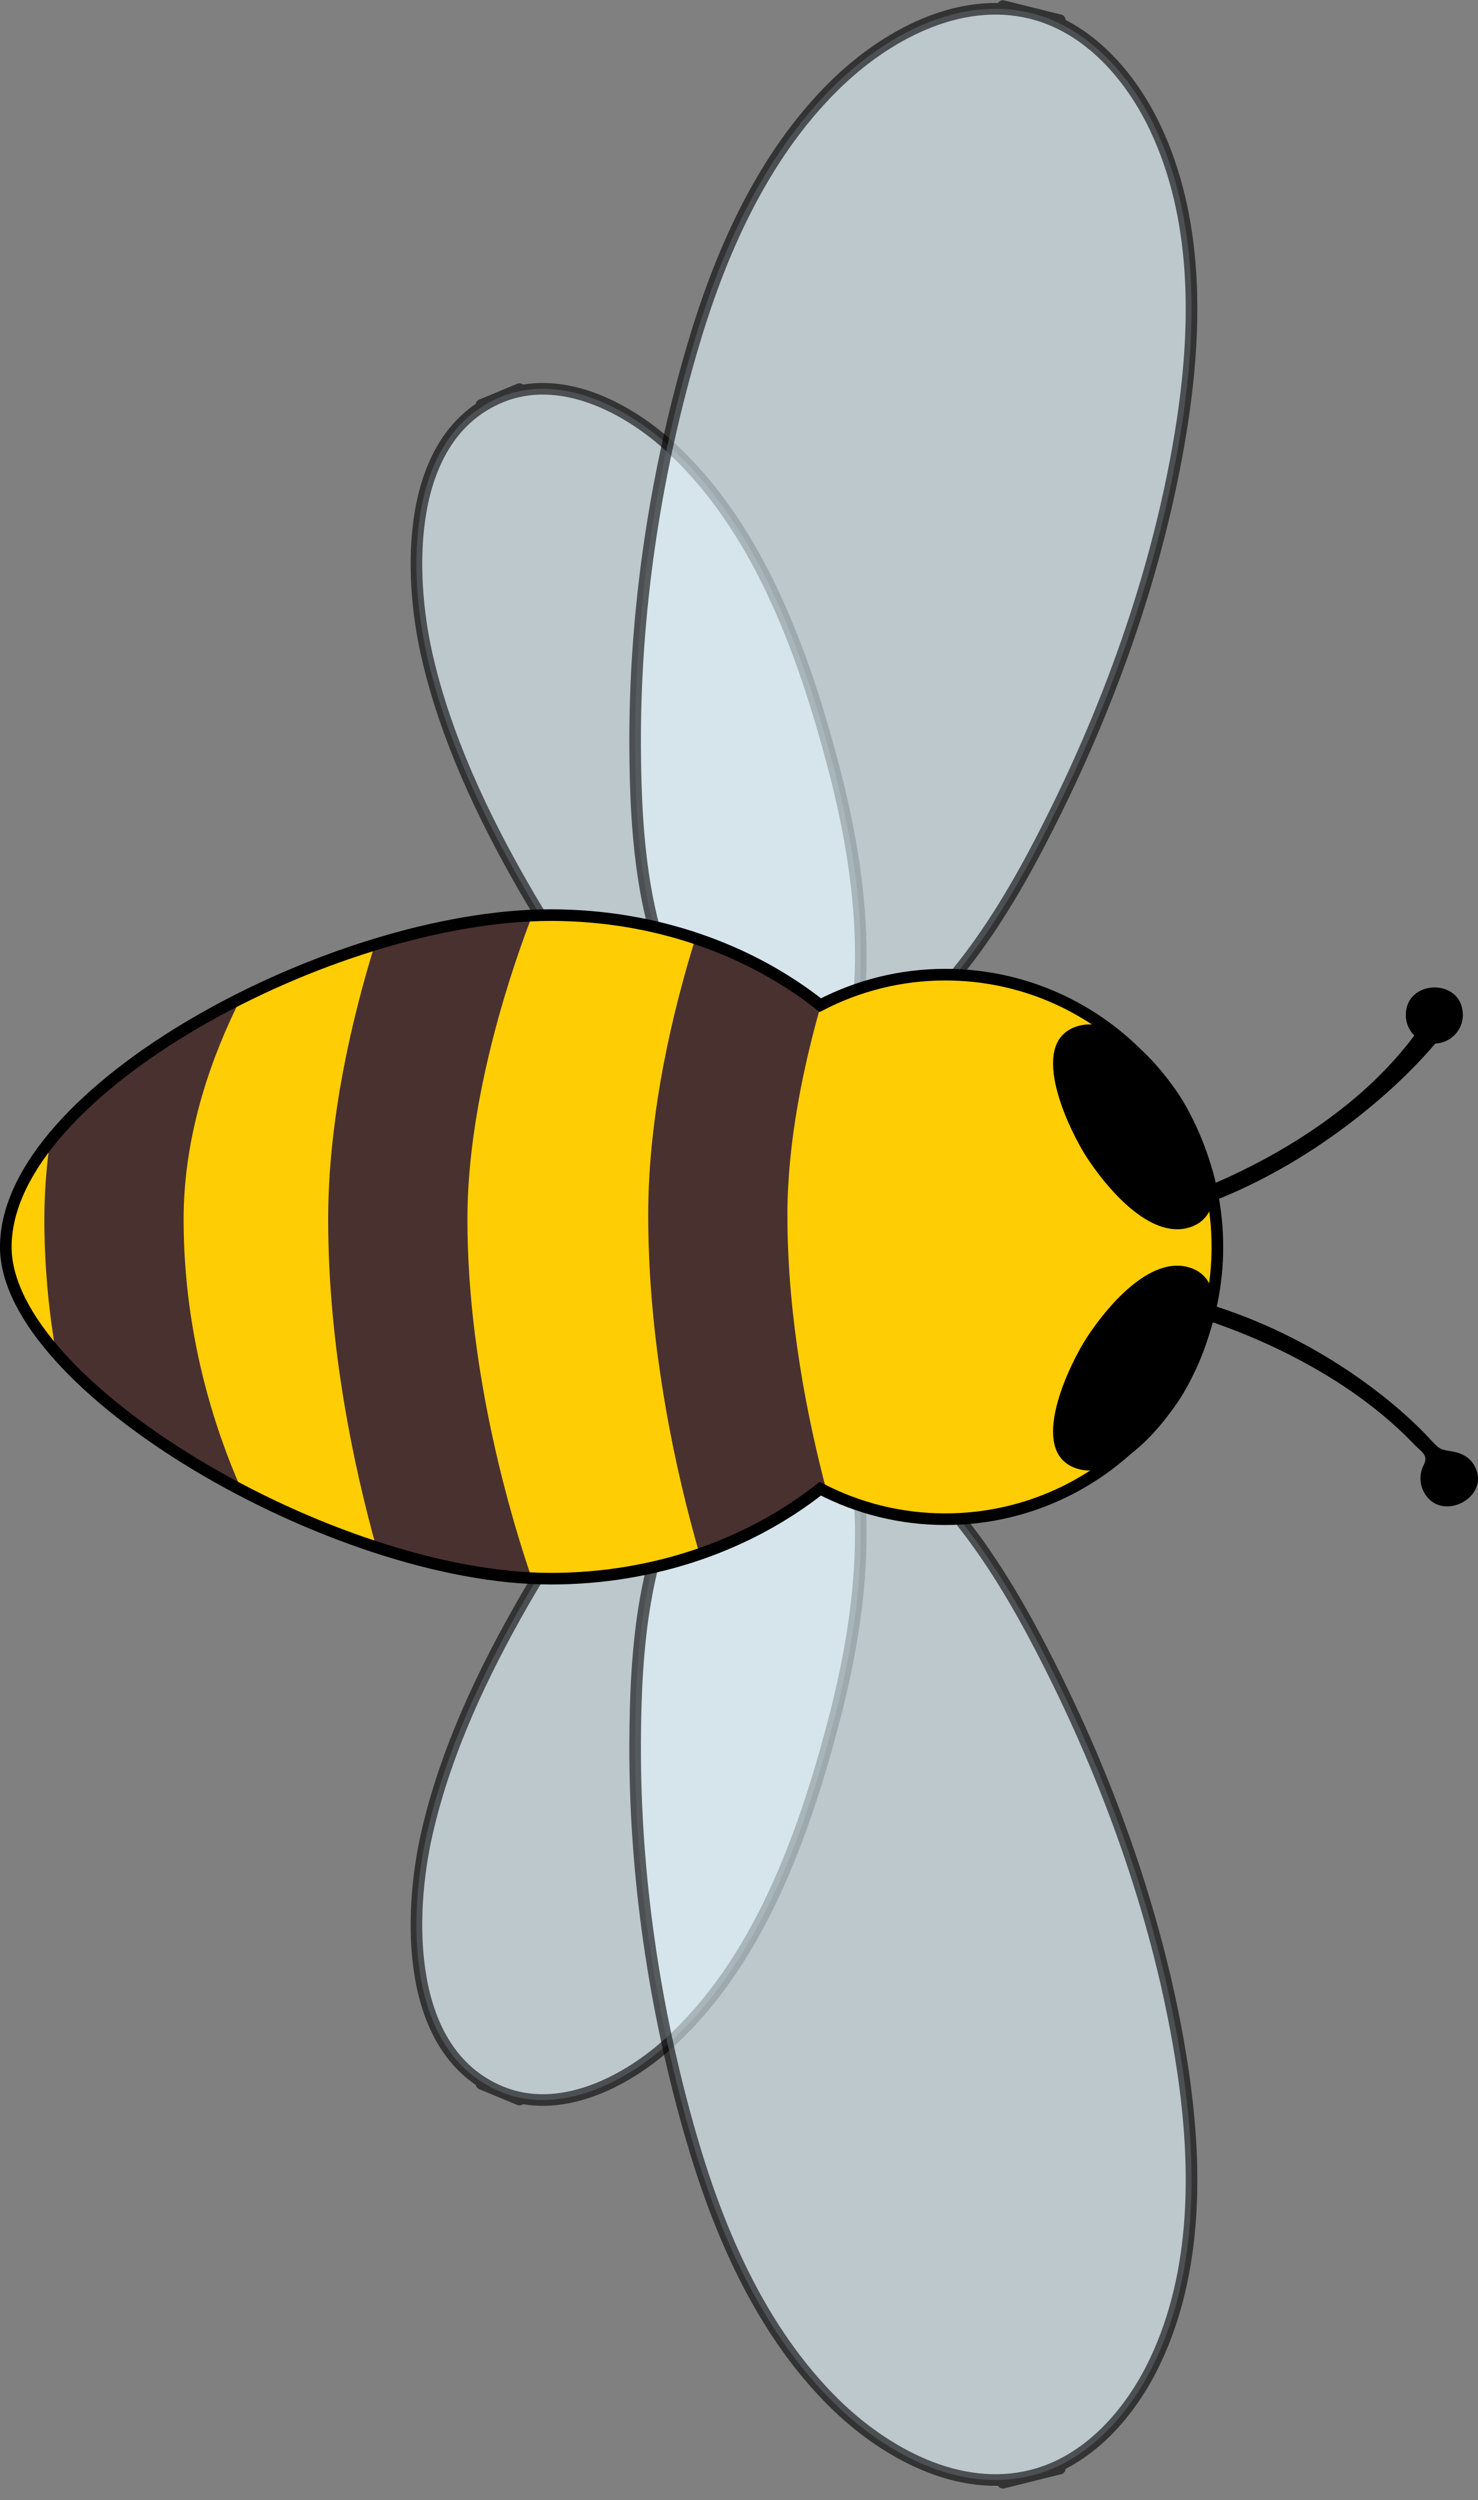 <?xml version="1.0" encoding="utf-8"?>
<!-- Generator: Adobe Illustrator 16.0.4, SVG Export Plug-In . SVG Version: 6.00 Build 0)  -->
<!DOCTYPE svg PUBLIC "-//W3C//DTD SVG 1.1//EN" "http://www.w3.org/Graphics/SVG/1.1/DTD/svg11.dtd">
<svg version="1.1" id="Layer_1" xmlns="http://www.w3.org/2000/svg" xmlns:xlink="http://www.w3.org/1999/xlink" x="0px" y="0px"
	 width="63.694px" height="107.702px" viewBox="-0.25 -0.353 63.694 107.702" enable-background="new -0.25 -0.353 63.694 107.702"
	 xml:space="preserve">
<rect x="-0.25" y="-0.353" width="63.694" height="107.702" fill="#808080" stroke="none"/>
<g id="frame1">
	<path opacity="0.6" fill="#E6F9FF" stroke="#000000" stroke-width="0.5" stroke-miterlimit="10" enable-background="new    " d="
		M21.321,16.75c2.521-1.049,5.36,0.394,7.226,2.072c3.853,3.469,5.805,8.876,7.097,13.755c0.669,2.524,1.146,5.134,1.197,7.752
		c0.036,1.853-0.099,3.922-1.052,5.562c-1.956,3.357-5.771,1.266-7.896-0.698c-2.258-2.081-4.043-4.672-5.567-7.317
		c-1.783-3.103-3.366-6.458-4.17-9.961C17.338,24.36,17.198,18.463,21.321,16.75C24.174,15.563,18.466,17.936,21.321,16.75z"/>
	<path opacity="0.6" fill="#E6F9FF" stroke="#000000" stroke-width="0.5" stroke-miterlimit="10" enable-background="new    " d="
		M44.197,0.213c2.462,0.613,4.278,2.711,5.329,4.922c1.849,3.884,1.812,8.468,1.184,12.631c-0.866,5.717-2.812,11.417-5.352,16.604
		c-1.874,3.83-4.291,8.081-7.937,10.499c-2.604,1.729-5.659,1.576-7.576-1.059c-2.42-3.327-2.708-8.111-2.724-12.069
		c-0.021-5.685,0.833-11.479,2.416-16.937c1.201-4.155,3.04-8.389,6.169-11.47C37.874,1.2,41.064-0.566,44.197,0.213
		C48.448,1.271,39.947-0.844,44.197,0.213z"/>
	<path opacity="0.6" fill="#E6F9FF" stroke="#000000" stroke-width="0.5" stroke-miterlimit="10" enable-background="new    " d="
		M21.321,89.754c2.521,1.052,5.36-0.394,7.226-2.069c3.853-3.471,5.805-8.877,7.097-13.757c0.669-2.524,1.146-5.135,1.197-7.752
		c0.036-1.853-0.099-3.922-1.052-5.562c-1.957-3.356-5.771-1.266-7.896,0.697c-2.258,2.08-4.043,4.672-5.567,7.314
		c-1.783,3.104-3.366,6.458-4.17,9.96C17.338,82.146,17.198,88.042,21.321,89.754C24.174,90.94,18.466,88.567,21.321,89.754z"/>
	<path opacity="0.6" fill="#E6F9FF" stroke="#000000" stroke-width="0.5" stroke-miterlimit="10" enable-background="new    " d="
		M44.197,106.292c2.462-0.611,4.278-2.711,5.329-4.922c1.849-3.887,1.812-8.469,1.184-12.631
		c-0.866-5.719-2.812-11.417-5.352-16.604c-1.874-3.827-4.291-8.079-7.937-10.497c-2.604-1.729-5.659-1.576-7.576,1.059
		c-2.42,3.326-2.708,8.111-2.724,12.07c-0.021,5.687,0.833,11.479,2.416,16.938c1.201,4.152,3.041,8.389,6.169,11.471
		C37.874,105.306,41.064,107.073,44.197,106.292C48.448,105.233,39.947,107.351,44.197,106.292z"/>
</g>
<g id="frame2" display="none">
	
		<path display="inline" opacity="0.6" fill="#E6F9FF" stroke="#000000" stroke-width="0.5" stroke-miterlimit="10" enable-background="new    " d="
		M30.012,15.883c2.729-0.073,4.861,2.292,5.999,4.528c2.349,4.62,2.229,10.367,1.684,15.385c-0.28,2.596-0.771,5.204-1.664,7.666
		c-0.631,1.742-1.5,3.625-2.979,4.812c-3.031,2.432-5.841-0.891-7.121-3.485c-1.356-2.753-2.096-5.812-2.568-8.829
		c-0.551-3.535-0.821-7.236-0.313-10.794C23.564,21.556,25.549,16.001,30.012,15.883C33.103,15.8,26.923,15.965,30.012,15.883z"/>
	
		<path display="inline" opacity="0.6" fill="#E6F9FF" stroke="#000000" stroke-width="0.5" stroke-miterlimit="10" enable-background="new    " d="
		M30.53-0.094c2.537,0.019,4.797,1.632,6.337,3.534c2.708,3.343,3.745,7.808,4.11,12.001c0.499,5.761-0.057,11.76-1.309,17.396
		c-0.924,4.163-2.276,8.862-5.251,12.066c-2.127,2.292-5.132,2.86-7.613,0.749c-3.133-2.667-4.535-7.251-5.478-11.095
		c-1.356-5.52-1.884-11.354-1.623-17.03c0.191-4.32,0.986-8.867,3.307-12.597C24.616,2.347,27.302-0.118,30.53-0.094
		C34.91-0.063,26.15-0.126,30.53-0.094z"/>
	
		<path display="inline" opacity="0.6" fill="#E6F9FF" stroke="#000000" stroke-width="0.5" stroke-miterlimit="10" enable-background="new    " d="
		M29.949,91.121c2.729,0.086,4.869-2.272,6.018-4.504c2.366-4.61,2.269-10.359,1.741-15.379c-0.272-2.601-0.752-5.208-1.634-7.673
		c-0.625-1.743-1.486-3.631-2.963-4.822c-3.021-2.442-5.844,0.867-7.133,3.459c-1.369,2.746-2.118,5.804-2.603,8.816
		c-0.564,3.532-0.853,7.23-0.357,10.791C23.523,85.424,25.487,90.987,29.949,91.121C33.039,91.217,26.86,91.026,29.949,91.121z"/>
	
		<path display="inline" opacity="0.6" fill="#E6F9FF" stroke="#000000" stroke-width="0.5" stroke-miterlimit="10" enable-background="new    " d="
		M30.367,107.099c2.535-0.002,4.807-1.6,6.357-3.49c2.732-3.325,3.802-7.78,4.197-11.974c0.538-5.758,0.022-11.759-1.188-17.405
		c-0.896-4.168-2.215-8.877-5.167-12.103c-2.11-2.308-5.11-2.896-7.606-0.801c-3.151,2.646-4.584,7.219-5.557,11.057
		c-1.395,5.513-1.961,11.343-1.74,17.021c0.164,4.32,0.927,8.875,3.219,12.619C24.471,104.615,27.139,107.099,30.367,107.099
		C34.749,107.097,25.988,107.099,30.367,107.099z"/>
</g>
<g id="body">
	<path d="M50.383,56.118c0.052-0.213,0.103-0.428,0.147-0.641c3.312,0.771,6.511,2.412,9.135,4.564
		c0.631,0.52,1.229,1.07,1.78,1.672c0.377,0.409,0.416,0.371,0.938,0.469c0.353,0.062,0.687,0.241,0.875,0.553
		c0.859,1.396-1.486,2.619-2.182,1.113c-0.157-0.345-0.147-0.752,0.025-1.086c0.229-0.433-0.094-0.568-0.428-0.914
		c-0.605-0.634-1.269-1.211-1.964-1.74c-1.205-0.916-2.518-1.688-3.88-2.344c-1.021-0.488-2.077-0.914-3.153-1.269
		C51.308,56.376,50.788,56.118,50.383,56.118z M50.233,51.321c0.347,0,0.829-0.286,1.143-0.407c1.022-0.403,2.022-0.873,2.989-1.402
		c1.229-0.673,2.41-1.446,3.497-2.333c0.599-0.487,1.164-1.008,1.691-1.566c0.271-0.286,0.532-0.583,0.781-0.889
		c0.125-0.155,0.248-0.312,0.367-0.471c-0.229-0.222-0.357-0.526-0.368-0.842c-0.041-1.584,2.409-1.663,2.459-0.078
		c0.021,0.669-0.521,1.247-1.188,1.267c-0.624,0.734-1.307,1.419-2.021,2.062c-2.619,2.344-5.785,4.271-9.162,5.287
		C50.358,51.74,50.295,51.531,50.233,51.321z"/>
	<path fill="#FFCD03" d="M40.485,41.633c-1.941,0-3.771,0.479-5.383,1.314c-3.04-2.398-7.119-3.879-11.617-3.879
		C14.094,39.068,0,46.611,0,53.361c0,6,14.099,14.292,23.484,14.292c4.498,0,8.575-1.479,11.616-3.877
		c1.611,0.836,3.439,1.314,5.384,1.314c6.479,0,11.729-5.252,11.729-11.731C52.213,46.884,46.961,41.633,40.485,41.633z"/>
	<path d="M46.582,57.271c0.793-1.221,2.708-3.599,4.465-3.01c2.166,0.725,0.261,4.551-0.443,5.633
		c-0.797,1.222-2.71,3.598-4.47,3.008C43.969,62.178,45.877,58.353,46.582,57.271C48.09,54.958,45.073,59.582,46.582,57.271z"/>
	<path d="M46.582,49.5c-0.705-1.081-2.613-4.907-0.448-5.631c1.76-0.588,3.673,1.789,4.47,3.008
		c0.704,1.081,2.609,4.908,0.443,5.632C49.29,53.097,47.375,50.72,46.582,49.5C45.073,47.188,48.09,51.812,46.582,49.5z"/>
	<path fill="#49312F" d="M36.766,38.182L36.766,38.182L36.766,38.182z"/>
	<path fill="#49312F" d="M22.684,39.089c-2.125,0.092-4.453,0.538-6.783,1.251c-0.963,3.11-2.009,7.483-2.009,11.828
		c0,5.479,1.1,10.632,2.074,14.132c2.303,0.75,4.6,1.229,6.698,1.331c-0.812-2.354-2.771-8.729-2.771-15.463
		C19.891,46.797,21.913,41.073,22.684,39.089z"/>
	<path fill="#49312F" d="M10.125,42.658c-3.396,1.702-6.385,3.863-8.22,6.15c-0.153,1.082-0.243,2.204-0.243,3.359
		c0,2.039,0.189,3.956,0.495,5.739c1.857,2.131,4.745,4.231,8.009,5.938c-1.229-2.777-2.503-6.82-2.503-11.68
		C7.663,48.432,8.916,45.054,10.125,42.658z"/>
	<path fill="#49312F" d="M35.127,42.936c-0.009,0.004-0.019,0.007-0.024,0.013c-1.553-1.225-3.375-2.204-5.387-2.875
		c-0.969,3.114-2.032,7.529-2.032,11.912c0,5.74,1.203,11.113,2.211,14.608c1.938-0.669,3.699-1.629,5.207-2.815
		c0.091,0.049,0.188,0.082,0.278,0.125c-0.822-3.09-1.697-7.42-1.697-11.917C33.682,48.808,34.391,45.514,35.127,42.936z"/>
	<path fill="none" stroke="#000000" stroke-width="0.5" stroke-miterlimit="10" d="M40.485,41.633c-1.941,0-3.771,0.479-5.383,1.314
		c-3.04-2.398-7.119-3.879-11.617-3.879C14.094,39.068,0,46.611,0,53.361c0,6,14.099,14.292,23.484,14.292
		c4.498,0,8.575-1.479,11.616-3.877c1.611,0.836,3.439,1.314,5.384,1.314c6.479,0,11.729-5.252,11.729-11.731
		C52.213,46.884,46.961,41.633,40.485,41.633z"/>
</g>
</svg>
